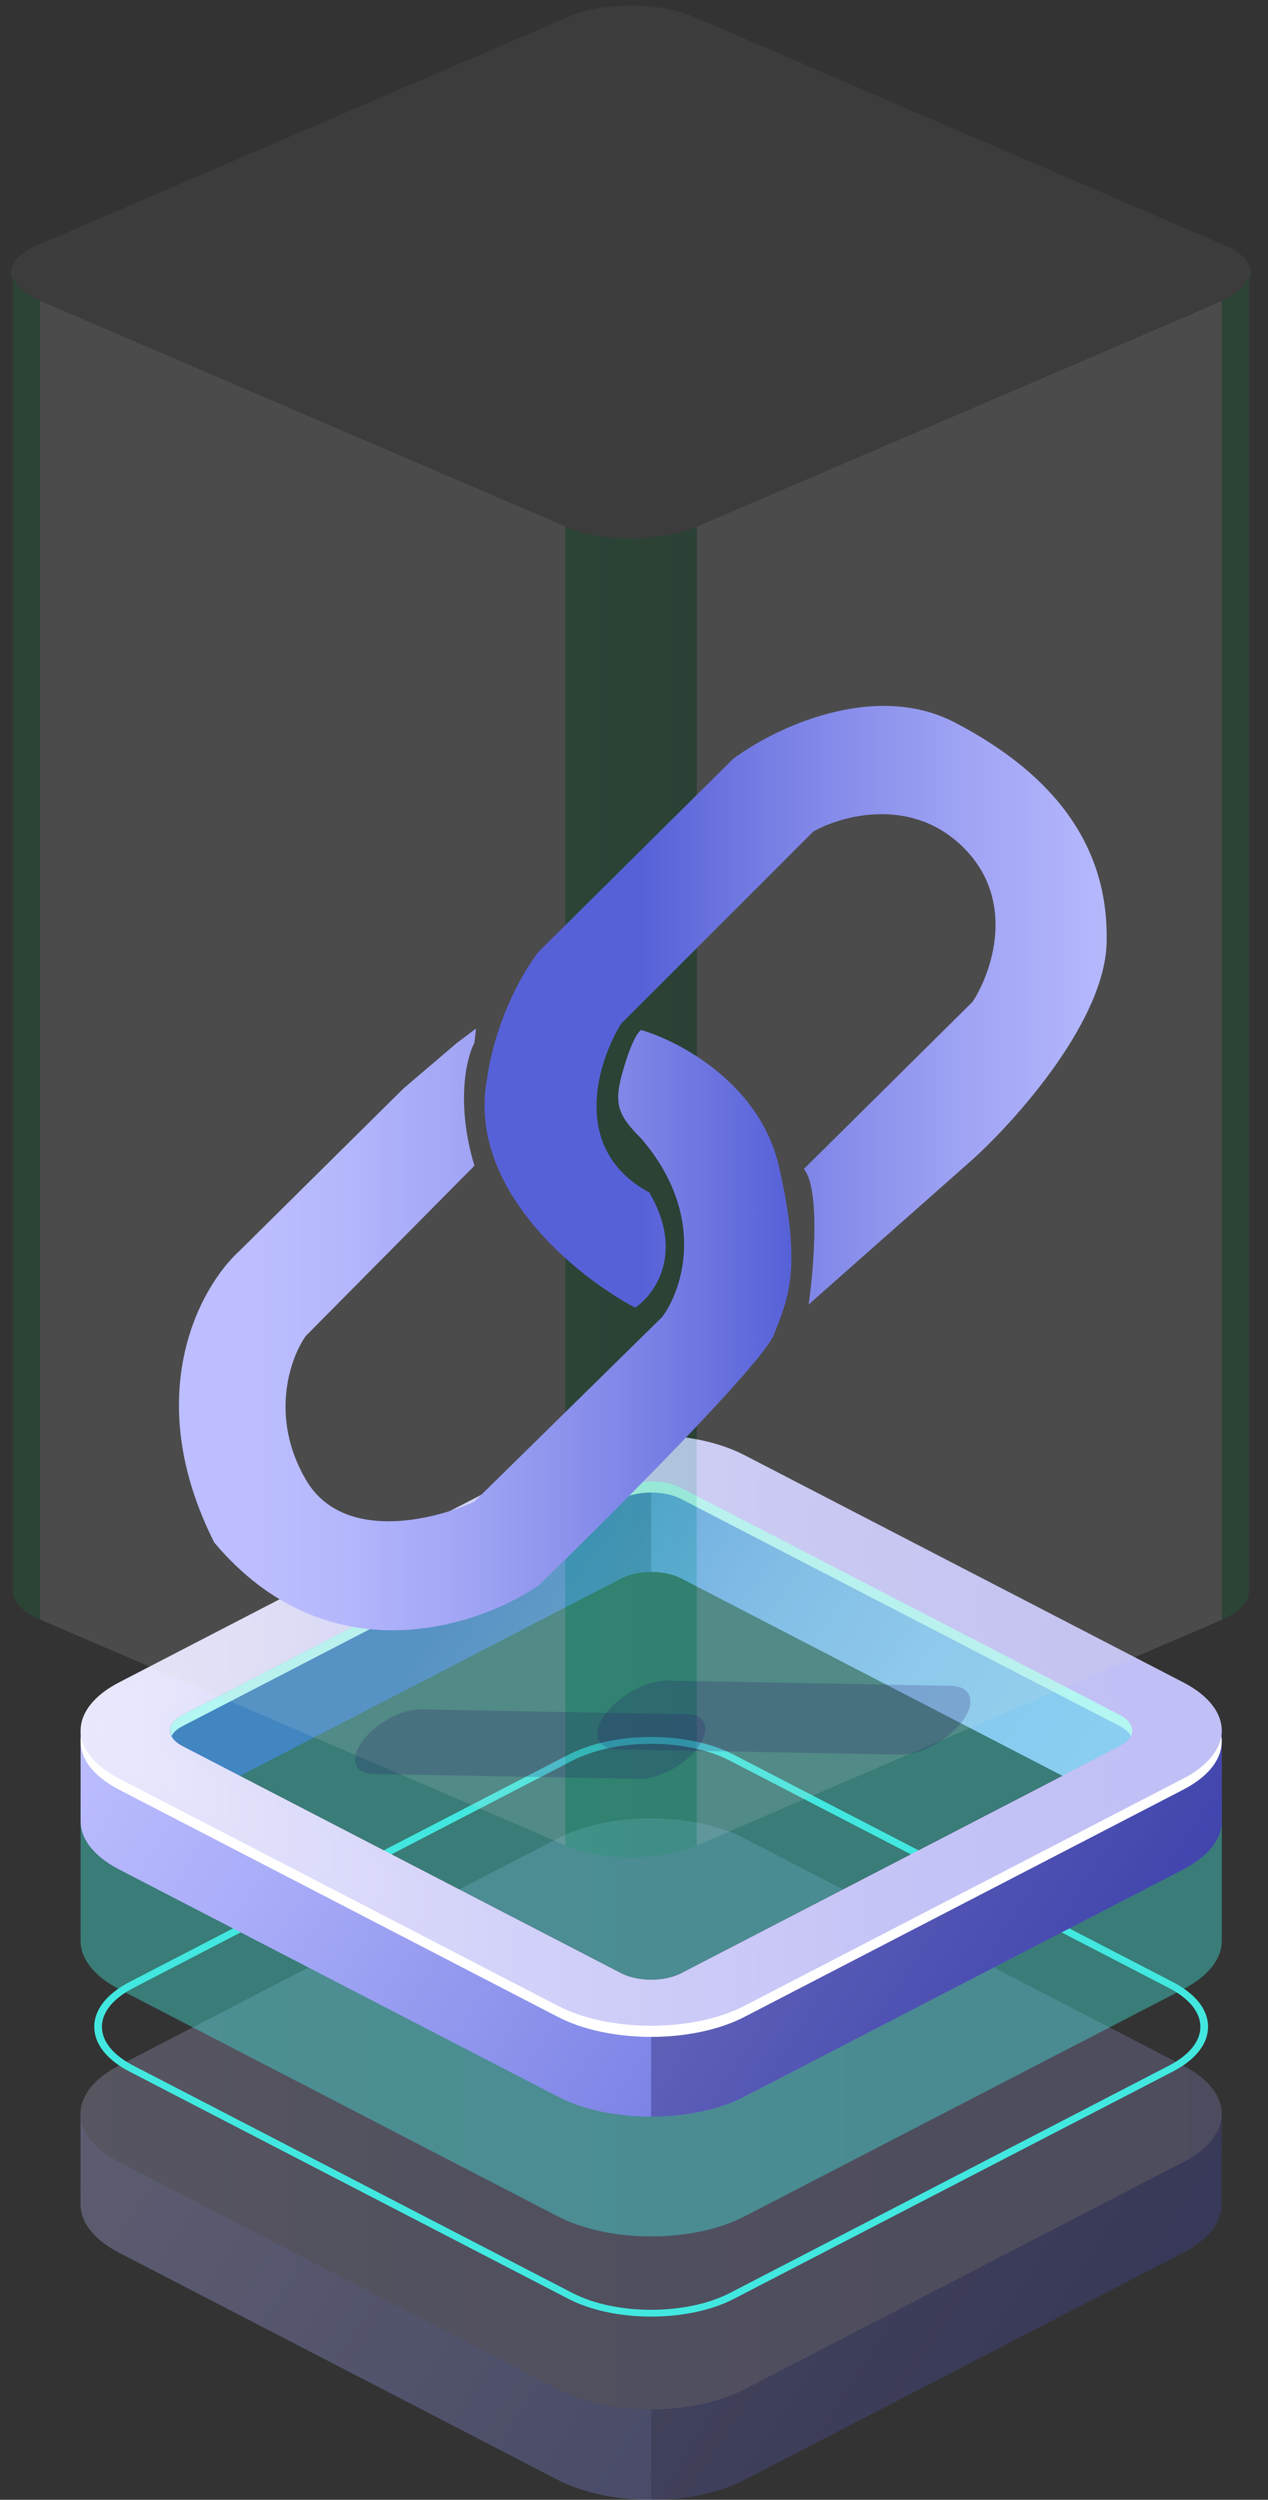 <svg width="70" height="138" viewBox="0 0 70 138" fill="none" xmlns="http://www.w3.org/2000/svg">
<rect x="0" y="0" width="70" height="138" fill="#333333" stroke="none"/>
<g opacity="0.3">
<path d="M67.444 121.617V116.693L65.926 115.936C65.497 118.26 62.448 119.791 59.899 120.109L42.539 129.213L34.963 131.667L10.78 120.474L11.339 120.185C9.272 119.318 8.158 117.338 7.041 115.531L5.413 116.402L4.445 116.646V121.695C4.445 122.66 5.155 123.624 6.573 124.359L30.8 136.905C33.637 138.373 38.252 138.373 41.089 136.905L65.317 124.36C66.712 123.637 67.421 122.692 67.443 121.743C67.444 121.701 67.443 121.659 67.44 121.616L67.444 121.617Z" fill="url(#paint0_linear_14036_59111)"/>
<path opacity="0.3" d="M59.9 120.106L42.54 129.211L35.945 131.347V138.004C37.809 138.004 39.672 137.637 41.091 136.902L65.318 124.358C66.713 123.635 67.422 122.69 67.445 121.741C67.445 121.699 67.444 121.657 67.442 121.614L67.445 121.615V116.692L66.057 116H65.912C65.439 118.286 62.425 119.791 59.9 120.106Z" fill="#0F054C"/>
<path d="M30.801 131.903L6.573 119.357C3.736 117.889 3.736 115.498 6.573 114.029L30.8 101.484C33.636 100.016 38.252 100.016 41.089 101.484L65.317 114.03C68.154 115.498 68.154 117.889 65.317 119.357L41.089 131.902C38.253 133.371 33.638 133.371 30.801 131.903Z" fill="url(#paint1_linear_14036_59111)"/>
<g opacity="0.3">
<path d="M30.801 131.903L6.573 119.357C3.736 117.889 3.736 115.498 6.573 114.029L30.8 101.484C33.636 100.016 38.252 100.016 41.089 101.484L65.317 114.03C68.154 115.498 68.154 117.889 65.317 119.357L41.089 131.902C38.253 133.371 33.638 133.371 30.801 131.903Z" fill="#0F054C"/>
</g>
</g>
<path d="M35.948 127.887C34.294 127.887 32.641 127.561 31.382 126.909L7.153 114.363C5.896 113.712 5.203 112.833 5.203 111.889C5.203 110.944 5.896 110.066 7.153 109.414L31.381 96.868C33.9 95.565 37.996 95.564 40.514 96.868L64.741 109.414C65.999 110.065 66.692 110.944 66.692 111.889C66.692 112.833 65.999 113.711 64.742 114.362L40.514 126.908C39.256 127.56 37.602 127.887 35.948 127.887ZM35.947 96.267C34.37 96.267 32.794 96.577 31.593 97.199L7.366 109.744C6.244 110.325 5.627 111.086 5.627 111.889C5.627 112.692 6.244 113.453 7.366 114.034L31.594 126.58C33.993 127.823 37.902 127.823 40.301 126.58L64.529 114.034C65.65 113.453 66.267 112.692 66.267 111.89C66.267 111.088 65.65 110.325 64.528 109.745L40.3 97.2C39.101 96.577 37.524 96.267 35.947 96.267Z" fill="#42E8E0"/>
<path opacity="0.4" d="M67.448 107.072V99.631L65.93 98.874C65.501 101.197 62.452 102.728 59.903 103.046L42.542 112.151L34.967 114.605L10.784 103.412L11.342 103.122C9.275 102.257 8.162 100.276 7.045 98.469L5.417 99.34L4.449 99.584V107.15C4.449 108.115 5.159 109.079 6.577 109.814L30.804 122.36C33.641 123.828 38.256 123.828 41.093 122.36L65.321 109.815C66.716 109.092 67.424 108.147 67.447 107.198C67.448 107.156 67.447 107.114 67.444 107.071L67.448 107.072Z" fill="#42E8E0"/>
<path d="M67.448 100.46V95.537L65.93 94.78C65.501 97.103 62.452 98.635 59.903 98.952L42.542 108.057L34.967 110.511L10.784 99.318L11.342 99.028C9.275 98.162 8.162 96.182 7.045 94.375L5.417 95.246L4.449 95.49V100.539C4.449 101.504 5.159 102.468 6.577 103.203L30.804 115.748C33.641 117.217 38.256 117.217 41.093 115.748L65.321 103.204C66.716 102.481 67.424 101.536 67.447 100.587C67.448 100.545 67.447 100.502 67.444 100.46L67.448 100.46Z" fill="url(#paint2_linear_14036_59111)"/>
<path opacity="0.3" d="M59.9 98.95L42.54 108.055L35.945 110.191V116.848C37.809 116.848 39.672 116.481 41.091 115.746L65.318 103.201C66.713 102.479 67.422 101.534 67.445 100.585C67.445 100.542 67.444 100.5 67.442 100.457L67.445 100.459V95.535L66.057 94.844H65.912C65.439 97.129 62.425 98.635 59.9 98.95Z" fill="#0F054C"/>
<path d="M11.345 99.021L34.303 87.133C35.212 86.662 36.689 86.662 37.598 87.133L60.156 98.813L59.906 98.945C62.455 98.626 65.504 97.096 65.933 94.772L40.617 82.144L33.251 80.398L27.252 83.56L7.047 94.368C8.165 96.174 9.278 98.155 11.345 99.021Z" fill="url(#paint3_linear_14036_59111)"/>
<path opacity="0.3" d="M35.951 81.039L33.251 80.398L27.252 83.56L7.047 94.368C8.165 96.175 9.278 98.156 11.345 99.022L34.303 87.133C34.758 86.898 35.354 86.781 35.951 86.781V81.039Z" fill="#0F054C"/>
<path d="M30.804 110.746L6.577 98.201C3.74 96.732 3.74 94.342 6.577 92.874L30.804 80.328C33.64 78.859 38.256 78.859 41.093 80.328L65.321 92.874C68.158 94.342 68.158 96.732 65.321 98.201L41.093 110.746C38.257 112.216 33.641 112.216 30.804 110.746ZM37.595 82.139C36.687 81.669 35.209 81.669 34.3 82.139L10.074 94.684C9.165 95.154 9.165 95.92 10.074 96.39L34.301 108.935C35.21 109.406 36.687 109.406 37.596 108.935L61.823 96.39C62.732 95.92 62.732 95.155 61.823 94.684L37.595 82.139Z" fill="url(#paint4_linear_14036_59111)"/>
<path d="M61.823 94.679L37.595 82.134C36.687 81.664 35.209 81.664 34.3 82.134L10.074 94.679C9.468 94.992 9.269 95.437 9.471 95.839C9.572 95.638 9.771 95.449 10.074 95.293L34.3 82.748C35.209 82.277 36.687 82.277 37.595 82.748L61.823 95.293C62.126 95.45 62.325 95.639 62.426 95.839C62.628 95.438 62.429 94.994 61.823 94.679Z" fill="white"/>
<path d="M65.32 98.186L41.092 110.731C38.255 112.199 33.64 112.199 30.803 110.731L6.575 98.185C5.307 97.529 4.608 96.688 4.473 95.828C4.307 96.892 5.006 97.986 6.575 98.799L30.803 111.345C33.64 112.813 38.255 112.813 41.092 111.345L65.32 98.799C66.888 97.987 67.588 96.892 67.421 95.829C67.287 96.689 66.588 97.529 65.32 98.186Z" fill="white"/>
<path d="M31.486 110.383L7.259 97.838C4.799 96.564 4.799 94.492 7.259 93.218L31.486 80.674C33.945 79.4 37.948 79.4 40.407 80.674L64.635 93.219C67.094 94.492 67.094 96.565 64.635 97.838L40.407 110.383C37.947 111.657 33.945 111.657 31.486 110.383ZM38.277 81.776C36.992 81.11 34.899 81.11 33.614 81.776L9.386 94.321C8.101 94.987 8.101 96.07 9.386 96.736L33.615 109.282C34.9 109.948 36.992 109.948 38.278 109.282L62.505 96.736C63.791 96.07 63.791 94.988 62.505 94.321L38.277 81.776Z" fill="url(#paint5_linear_14036_59111)"/>
<path opacity="0.4" d="M37.593 82.134C36.685 81.664 35.207 81.664 34.299 82.134L10.072 94.679C9.164 95.149 9.164 95.915 10.072 96.385L34.3 108.93C35.208 109.401 36.686 109.401 37.594 108.93L61.822 96.385C62.73 95.915 62.73 95.15 61.822 94.679L37.593 82.134Z" fill="#42E8E0"/>
<g opacity="0.15">
<path d="M31.388 0.92C33.29 0.101 36.374 0.101 38.276 0.92L67.631 13.556C69.533 14.375 69.533 15.703 67.631 16.521L38.276 29.157C36.374 29.976 33.29 29.976 31.388 29.157L2.033 16.521C0.131 15.703 0.131 14.375 2.033 13.556L31.388 0.92Z" fill="#808080" fill-opacity="0.8"/>
<rect width="31.567" height="72.806" transform="matrix(0.919 0.395 0 1 2.211 16.602)" fill="#D4D4D4"/>
<rect width="31.567" height="72.806" transform="matrix(0.919 -0.395 0 1 38.457 29.078)" fill="#D4D4D4"/>
<path d="M0.711 15.039C0.711 15.648 1.285 16.2 2.212 16.599V89.405C1.285 89.006 0.711 88.454 0.711 87.845V15.039Z" fill="#00AB4A"/>
<path d="M31.207 29.078C33.209 29.94 36.454 29.94 38.456 29.078V101.884C36.454 102.746 33.209 102.746 31.207 101.884V29.078Z" fill="url(#paint6_linear_14036_59111)"/>
<path d="M68.951 15.039C68.951 15.648 68.377 16.2 67.449 16.599V89.405C68.377 89.006 68.951 88.454 68.951 87.845V15.039Z" fill="#00AB4A"/>
</g>
<path d="M26.191 64.354C25.147 60.872 25.756 58.377 26.191 57.565L26.278 56.781L25.234 57.565L22.274 60.089L13.222 69.054C11.046 71.027 7.721 77.01 11.829 85.157C18.096 92.608 26.395 89.829 29.76 87.507C33.822 83.562 42.103 75.269 42.73 73.668C43.513 71.666 44.296 70.012 42.991 64.354C41.946 59.828 37.507 57.478 35.418 56.868C35.302 56.868 34.948 57.269 34.461 58.87C33.851 60.872 34.025 61.482 35.418 62.874C39.039 67.122 37.681 71.201 36.55 72.71L26.191 82.894C23.928 83.939 18.897 85.157 16.878 81.676C14.858 78.194 16.036 74.944 16.878 73.755L26.191 64.354Z" fill="url(#paint7_linear_14036_59111)"/>
<path d="M26.884 59.569C25.77 65.627 31.875 70.507 35.066 72.19C36.14 71.464 37.799 69.178 35.849 65.835C31.462 63.468 32.977 58.64 34.283 56.522L44.902 45.902C46.498 45.003 50.403 43.935 53.258 46.86C56.113 49.784 54.738 53.707 53.693 55.303L44.38 64.53C45.285 65.644 44.931 69.984 44.641 72.015L53.693 64.007C56.16 61.773 61.092 56.226 61.092 51.908C61.179 46.86 58.394 42.856 52.736 39.897C48.21 37.529 42.668 40.245 40.463 41.899L29.756 52.518C29.002 53.447 27.371 56.157 26.884 59.569Z" fill="url(#paint8_linear_14036_59111)"/>
<path opacity="0.2" d="M49.706 96.864L34.057 96.573C32.93 96.552 32.642 95.686 33.412 94.637C34.182 93.589 35.72 92.756 36.846 92.777L52.496 93.067C53.623 93.088 53.911 93.955 53.141 95.004C52.37 96.052 50.833 96.885 49.706 96.864Z" fill="#24126A"/>
<path opacity="0.2" d="M35.313 98.203L20.616 97.931C19.558 97.911 19.287 97.097 20.011 96.112C20.734 95.128 22.178 94.346 23.236 94.365L37.933 94.638C38.991 94.658 39.262 95.472 38.538 96.457C37.815 97.441 36.371 98.223 35.313 98.203Z" fill="#24126A"/>
<defs>
<linearGradient id="paint0_linear_14036_59111" x1="10.713" y1="106.91" x2="57.833" y2="137.242" gradientUnits="userSpaceOnUse">
<stop stop-color="#BCBEFF"/>
<stop offset="0.227" stop-color="#AAADF8"/>
<stop offset="0.68" stop-color="#7C83E5"/>
<stop offset="1" stop-color="#5761D7"/>
</linearGradient>
<linearGradient id="paint1_linear_14036_59111" x1="4.445" y1="116.693" x2="67.445" y2="116.693" gradientUnits="userSpaceOnUse">
<stop stop-color="#E9E9FD"/>
<stop offset="0.36" stop-color="#D3D2F9"/>
<stop offset="0.706" stop-color="#C5C4F7"/>
<stop offset="1" stop-color="#C0BFF6"/>
</linearGradient>
<linearGradient id="paint2_linear_14036_59111" x1="10.716" y1="85.754" x2="57.836" y2="116.087" gradientUnits="userSpaceOnUse">
<stop stop-color="#BCBEFF"/>
<stop offset="0.227" stop-color="#AAADF8"/>
<stop offset="0.68" stop-color="#7C83E5"/>
<stop offset="1" stop-color="#5761D7"/>
</linearGradient>
<linearGradient id="paint3_linear_14036_59111" x1="13.719" y1="84.003" x2="55.74" y2="111.053" gradientUnits="userSpaceOnUse">
<stop offset="0.242" stop-color="#5761D7"/>
<stop offset="0.392" stop-color="#7A82E5"/>
<stop offset="0.546" stop-color="#979CF0"/>
<stop offset="0.7" stop-color="#ACAFF8"/>
<stop offset="0.852" stop-color="#B8BAFD"/>
<stop offset="1" stop-color="#BCBEFF"/>
</linearGradient>
<linearGradient id="paint4_linear_14036_59111" x1="4.448" y1="95.537" x2="67.448" y2="95.537" gradientUnits="userSpaceOnUse">
<stop stop-color="#E9E9FD"/>
<stop offset="0.36" stop-color="#D3D2F9"/>
<stop offset="0.706" stop-color="#C5C4F7"/>
<stop offset="1" stop-color="#C0BFF6"/>
</linearGradient>
<linearGradient id="paint5_linear_14036_59111" x1="5.414" y1="95.529" x2="66.478" y2="95.529" gradientUnits="userSpaceOnUse">
<stop stop-color="#E9E9FD"/>
<stop offset="0.36" stop-color="#D3D2F9"/>
<stop offset="0.706" stop-color="#C5C4F7"/>
<stop offset="1" stop-color="#C0BFF6"/>
</linearGradient>
<linearGradient id="paint6_linear_14036_59111" x1="31.103" y1="69.633" x2="38.427" y2="69.633" gradientUnits="userSpaceOnUse">
<stop stop-color="#00AB4A"/>
<stop offset="1" stop-color="#039241"/>
</linearGradient>
<linearGradient id="paint7_linear_14036_59111" x1="14.115" y1="73.39" x2="47.926" y2="73.39" gradientUnits="userSpaceOnUse">
<stop stop-color="#BCBEFF"/>
<stop offset="0.144" stop-color="#B4B7FC"/>
<stop offset="0.37" stop-color="#9EA2F3"/>
<stop offset="0.646" stop-color="#7A81E5"/>
<stop offset="0.873" stop-color="#5761D7"/>
</linearGradient>
<linearGradient id="paint8_linear_14036_59111" x1="31.053" y1="55.579" x2="65.398" y2="55.579" gradientUnits="userSpaceOnUse">
<stop offset="0.127" stop-color="#5761D7"/>
<stop offset="0.354" stop-color="#7A81E5"/>
<stop offset="0.63" stop-color="#9EA2F3"/>
<stop offset="0.856" stop-color="#B4B7FC"/>
<stop offset="1" stop-color="#BCBEFF"/>
</linearGradient>
</defs>
</svg>
